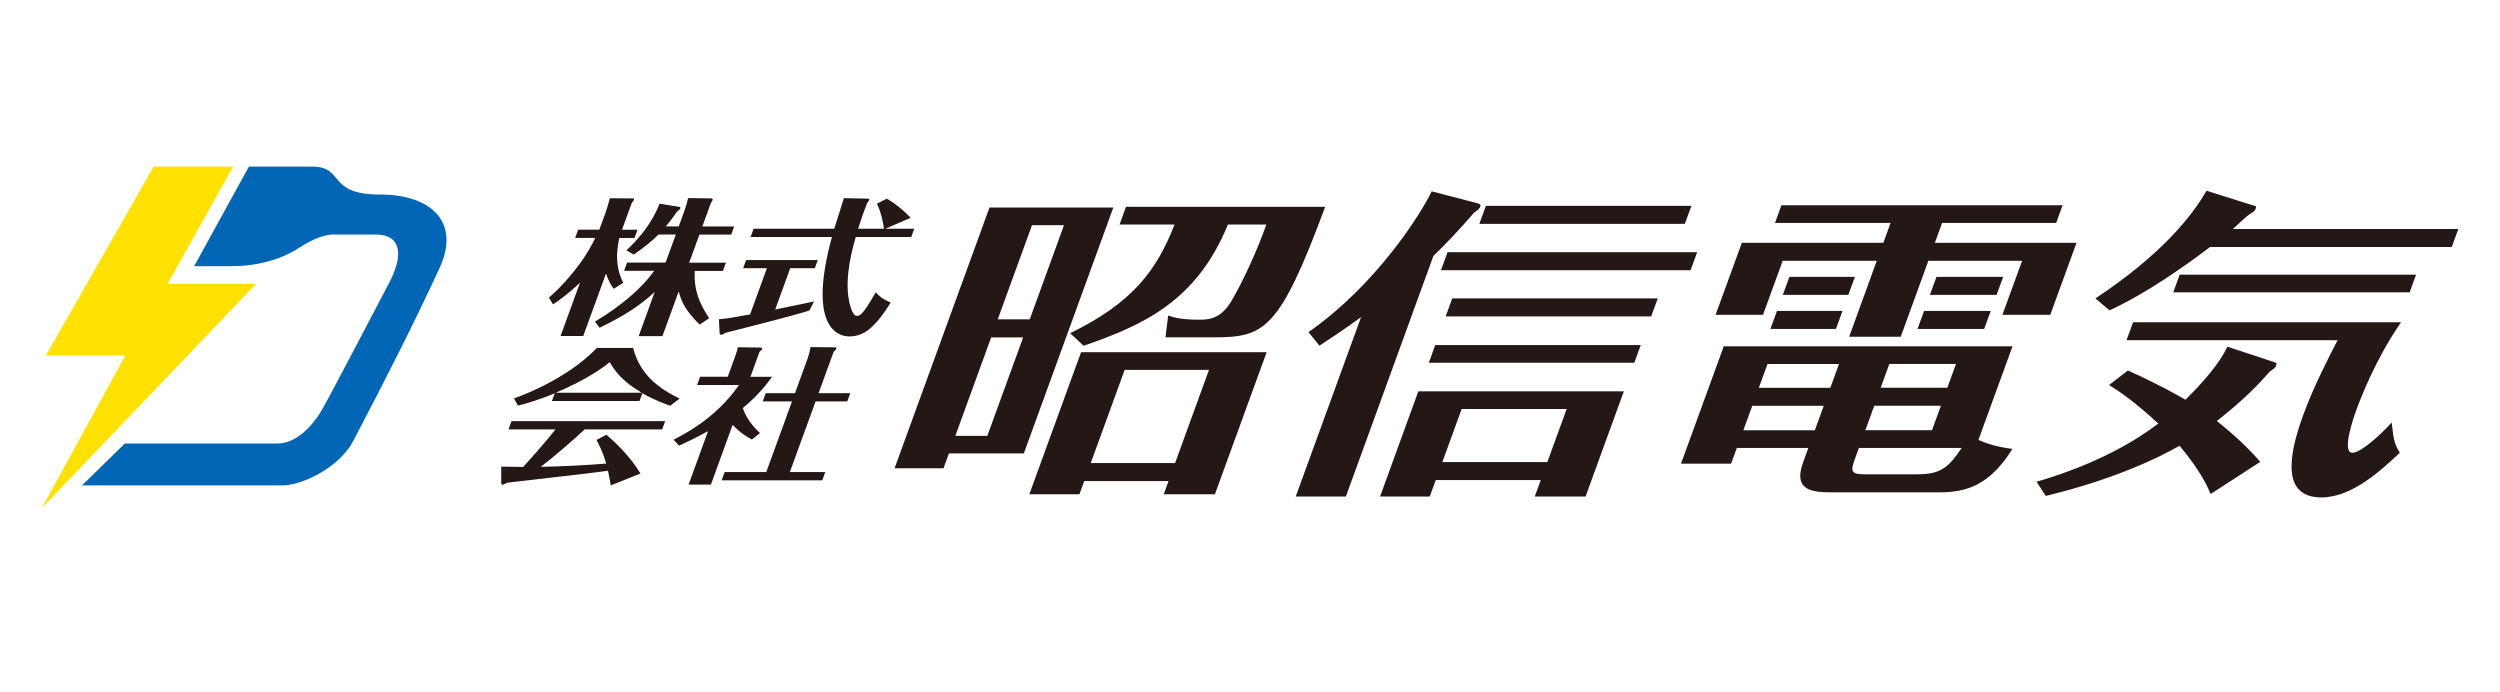 <?xml version="1.0" encoding="UTF-8"?><svg id="_レイヤー_1" xmlns="http://www.w3.org/2000/svg" viewBox="0 0 300 83"><defs><style>.cls-1{fill:#fff;}.cls-2{fill:#0066b5;}.cls-3{fill:#ffe100;}.cls-4{fill:#231815;}</style></defs><rect class="cls-1" x="-1.56" y="-8.42" width="303.11" height="99.85"/><g><g><polygon class="cls-3" points="20.1 34.06 27.98 19.99 18.44 19.99 5.5 42.67 15.04 42.67 5 60.99 30.73 34.06 20.1 34.06"/><path class="cls-2" d="m39.91,28.14h5.16c2.82,0,3.46,2.06,1.82,5.43,0,0-7.26,13.9-8.25,15.6-.98,1.7-2.98,4.05-5.31,4.05H14.98l-5.14,5.03h24.05c2.32,0,6.81-2.12,8.49-5.32,4.07-7.75,7.63-14.8,10.4-20.85,2.42-5.29-.84-8.74-7.23-8.74s-4.14-3.35-8.12-3.35c-1.43,0-7.11,0-7.56,0,0,0-6.57,11.95-6.57,11.95h4.45c4.05,0,6.8-1.29,8.35-2.33,1.03-.69,2.7-1.47,3.82-1.47Z"/></g><g><g><path class="cls-4" d="m133.6,24.9l-10.74,29.51h-8.99l-.65,1.78h-5.87l11.39-31.29h14.86Zm-10.82,15.59h-3.84l-4.3,11.81h3.84l4.3-11.81Zm4.9-13.47h-3.84l-4.11,11.3h3.84l4.11-11.3Zm18.11,32.29h-6.14l.58-1.58h-10.12l-.58,1.58h-6.01l6.21-17.05h22.27l-6.21,17.05Zm-17.36-19.33c7.42-3.63,10.34-7.45,12.52-13.04h-6.6l.77-2.12h23.9c-5.53,14.93-7.33,15.66-13.47,15.66h-5.69l.32-2.62c1.31.5,2.89.5,3.7.5,1.08,0,2.53,0,3.87-2.2,1.4-2.35,3.16-6.21,4.21-9.22h-4.61c-3.76,9.22-10.18,12.08-17.31,14.55l-1.62-1.5Zm16.65,4.4h-10.12l-4.07,11.19h10.12l4.07-11.19Z"/><path class="cls-4" d="m161.5,59.58h-6.01l7.84-21.53c-2.16,1.58-3.76,2.62-5,3.43l-1.31-1.62c8.31-5.83,13.59-14.39,14.78-16.9l5.49,1.43c.17.04.45.12.34.42-.1.27-.4.46-.76.73-1.8,2.08-3.19,3.55-4.86,5.17l-10.5,28.86Zm10.79-1.97l-.72,1.97h-5.96l4.59-12.62h24.66l-4.59,12.62h-6.1l.72-1.97h-12.6Zm23.83-14.08h-24.66l.77-2.12h24.66l-.77,2.12Zm6.75-11.11h-29.95l.79-2.16h29.95l-.79,2.16Zm-17.19,23.03l2.32-6.37h-12.6l-2.32,6.37h12.6Zm12.46-17.48h-24.66l.79-2.16h24.66l-.79,2.16Zm4.04-11.11h-24.66l.79-2.16h24.66l-.79,2.16Z"/><path class="cls-4" d="m220.08,59.08c-2.35,0-5-.04-3.71-3.59l.63-1.74h-8.58l-.69,1.89h-6.01l5.13-14.08h34.65l-4.09,11.23c1.75.77,3.17.96,4.08,1.08-2.72,4.36-5.51,5.21-8.76,5.21h-12.65Zm12.12-29.94h16.98l-3.15,8.64h-5.74l2.36-6.48h-11.25l-3.31,9.11h-6.19l3.31-9.11h-11.29l-2.36,6.48h-5.69l3.15-8.64h16.98l.87-2.39h-13.87l.77-2.12h33.74l-.77,2.12h-13.69l-.87,2.39Zm-13.35,19.56h-8.58l-1.07,2.93h8.58l1.07-2.93Zm1.83-5.02h-8.58l-1.04,2.86h8.58l1.04-2.86Zm.42-6.37l-.79,2.16h-7.86l.79-2.16h7.86Zm1.49-4.09l-.79,2.16h-7.86l.79-2.16h7.86Zm7.64,23.69c2.71,0,3.68-.93,5.17-3.16h-12.33l-.52,1.43c-.58,1.58-.27,1.74,1.45,1.74h6.23Zm-6.39-5.29h8l1.07-2.93h-8l-1.07,2.93Zm1.85-5.09h7.99l1.04-2.86h-8l-1.04,2.86Zm13.2-9.22l-.79,2.16h-8l.79-2.16h8Zm1.49-4.09l-.79,2.16h-8l.79-2.16h8Z"/><path class="cls-4" d="m273.12,43.53c.08.04.07.19,0,.39-.1.27-.5.5-.74.66-1.31,1.5-3.07,3.36-6.36,5.94,3.05,2.43,4.44,4.05,5.22,4.9l-5.97,3.86c-.31-.77-1.14-2.7-3.72-5.79-2.23,1.27-7.55,3.97-16.06,6.02l-1.1-1.7c7.38-2.16,11.98-4.98,14.6-6.98-2.93-2.74-4.91-4.01-5.9-4.63l2.26-1.74c3.76,1.7,5.71,2.82,6.9,3.51,2.17-2.12,4.23-4.55,5.03-6.37l5.85,1.93Zm21.88-16.05l-.79,2.16h-29c-3.06,2.31-7.68,5.59-12.07,7.6l-1.69-1.43c7.92-5.25,11.59-9.88,13.33-12.92l5.88,1.85c.12.04.06.19.02.31-.1.27-.39.46-.56.54-.71.46-1.59,1.39-2.18,1.89h27.06Zm-39.82,13.35l.79-2.16h32.16c-3.05,4.4-4.85,9.11-5.37,10.53-.38,1.04-1.78,5.13-.47,5.13,1.04,0,3.42-2.2,4.71-3.63.22,2.12.4,2.74.98,3.63-2.19,2.04-5.7,5.36-9.41,5.36-4.7,0-4.03-4.82-2.2-9.84,1.26-3.47,3.06-6.91,4.14-9.03h-25.34Zm33.98-5.75h-28.37l.77-2.12h28.37l-.77,2.12Z"/></g><g><path class="cls-4" d="m73.65,34.65c-.45-.56-.62-1-.93-1.82l-2.73,7.49h-2.72l2.33-6.4c-1.52,1.45-2.69,2.24-3.24,2.61l-.49-.81c2.94-2.59,4.77-5.45,5.56-7.17h-2.41l.36-.99h2.54l.78-2.13c.1-.28.37-1.2.49-1.64l2.82.02c.1,0,.07.16.06.18-.04.11-.18.26-.26.37l-1.17,3.21h1.86l-.36.99h-1.82c-.59,2.64-.11,4.16.46,5.38l-1.13.72Zm-2.23,3.93c3.53-2.12,5.8-4.27,7.08-6.08h-3.61l.36-.99h4.62l1.23-3.37h-2.08c-.9.9-1.8,1.6-2.98,2.41l-.87-.51c1.31-1.22,2.99-3.07,3.98-5.6l2.43.4c.08.02.09.09.06.18-.04.11-.25.28-.38.35-.4.58-.78,1.11-1.36,1.8h1.55l.69-1.9c.11-.3.38-1.22.44-1.5l2.85.04c.08.05.11.16.09.19-.04.11-.15.25-.2.32l-1.04,2.86h3.82l-.35.97h-3.82l-1.23,3.37h4.41l-.36.99h-3.38c-.11,2.4.58,3.91,1.73,5.68l-1.14.76c-1.55-1.53-2.13-2.54-2.52-3.97l-1.95,5.36h-2.85l1.92-5.29c-1.93,1.74-3.65,2.84-6.61,4.28l-.56-.74Z"/><path class="cls-4" d="m93.03,37.14c.74-.16,4.01-.81,4.66-.97l-.56,1.09c-1.55.53-9.71,2.59-10.07,2.68-.36.21-.41.23-.5.23-.19,0-.2-.12-.21-.26l-.08-1.6c1.15-.11,1.42-.16,3.74-.58l2.02-5.55h-2.85l.35-.97h8.6l-.35.97h-2.95l-1.81,4.97Zm10.89-13.31c.21,0,.45,0,.4.16-.03.09-.18.26-.27.39-.72,1.87-.93,2.63-1.07,3.07h3.09c-.03-.37-.28-1.89-.84-3.01l1.19-.6c1.06.6,2.27,1.64,2.86,2.29l-3.04,1.32h3.47l-.36.99h-6.66c-.76,2.59-1.44,5.99-.57,8.55.21.6.41.92.72.92.41,0,.76-.46,1.12-.99.54-.79.9-1.45,1.13-1.85.28.32.72.81,1.8,1.23-2.08,3.33-3.42,4.07-4.99,4.07s-4.93-1.43-2.07-11.93h-9.76l.36-.99h9.68c.22-.65,1.06-3.37,1.15-3.67l2.68.05Z"/><path class="cls-4" d="m72.76,52.17c1.36,1.13,2.98,2.8,4.1,4.65l-3.57,1.43c-.12-.69-.2-1.16-.33-1.76-1.84.23-3.68.48-5.5.67-.64.07-6.03.69-6.59.76-.05.03-.48.25-.54.25-.17,0-.18-.14-.18-.23v-1.94c.42,0,2.25.02,2.63.04.49-.55,2.62-2.89,3.87-4.51h-5.63l.36-.99h18.44l-.36.99h-9.3c-1.5,1.39-3.57,3.19-5.27,4.49,2.6-.05,5.22-.18,7.86-.39-.42-1.41-.84-2.22-1.17-2.84l1.19-.62Zm3.99-4.05h-10.52l.34-.93c-2.1.88-3.64,1.29-4.42,1.48l-.47-.86c4.11-1.48,7.85-3.82,9.94-6.06h4.35c.82,3.19,3.06,4.86,5.58,6.08l-1.12.86c-.69-.25-1.81-.63-3.35-1.5l-.34.93Zm.26-.99c-2.42-1.41-3.3-2.73-3.84-3.67-.67.53-2.59,2.03-6.49,3.67h10.34Z"/><path class="cls-4" d="m90.2,52.73c-.6-.33-1.28-.72-2.29-1.74l-2.6,7.16h-2.68l2.34-6.42c-1.58.88-2.84,1.45-3.48,1.75l-.67-.71c2.82-1.41,5.67-3.44,7.86-6.57h-5.03l.36-.99h3.32l.83-2.29c.3-.83.34-.99.39-1.25l2.71.04c.1,0,.25,0,.19.16-.03.09-.06.11-.32.37l-1.08,2.98h2.6c-.64.86-1.59,2.15-3.51,3.74.25.77.78,1.82,2.06,3.01l-.98.78Zm1.33-4.56l.36-.99h3.51l1.53-4.21c.13-.37.28-.95.34-1.32l2.88.03c.1,0,.27,0,.2.18-.04.11-.13.18-.31.35l-1.81,4.97h3.8l-.36.99h-3.8l-3.09,8.48h4.25l-.36.99h-12.07l.36-.99h4.99l3.09-8.48h-3.51Z"/></g></g></g></svg>